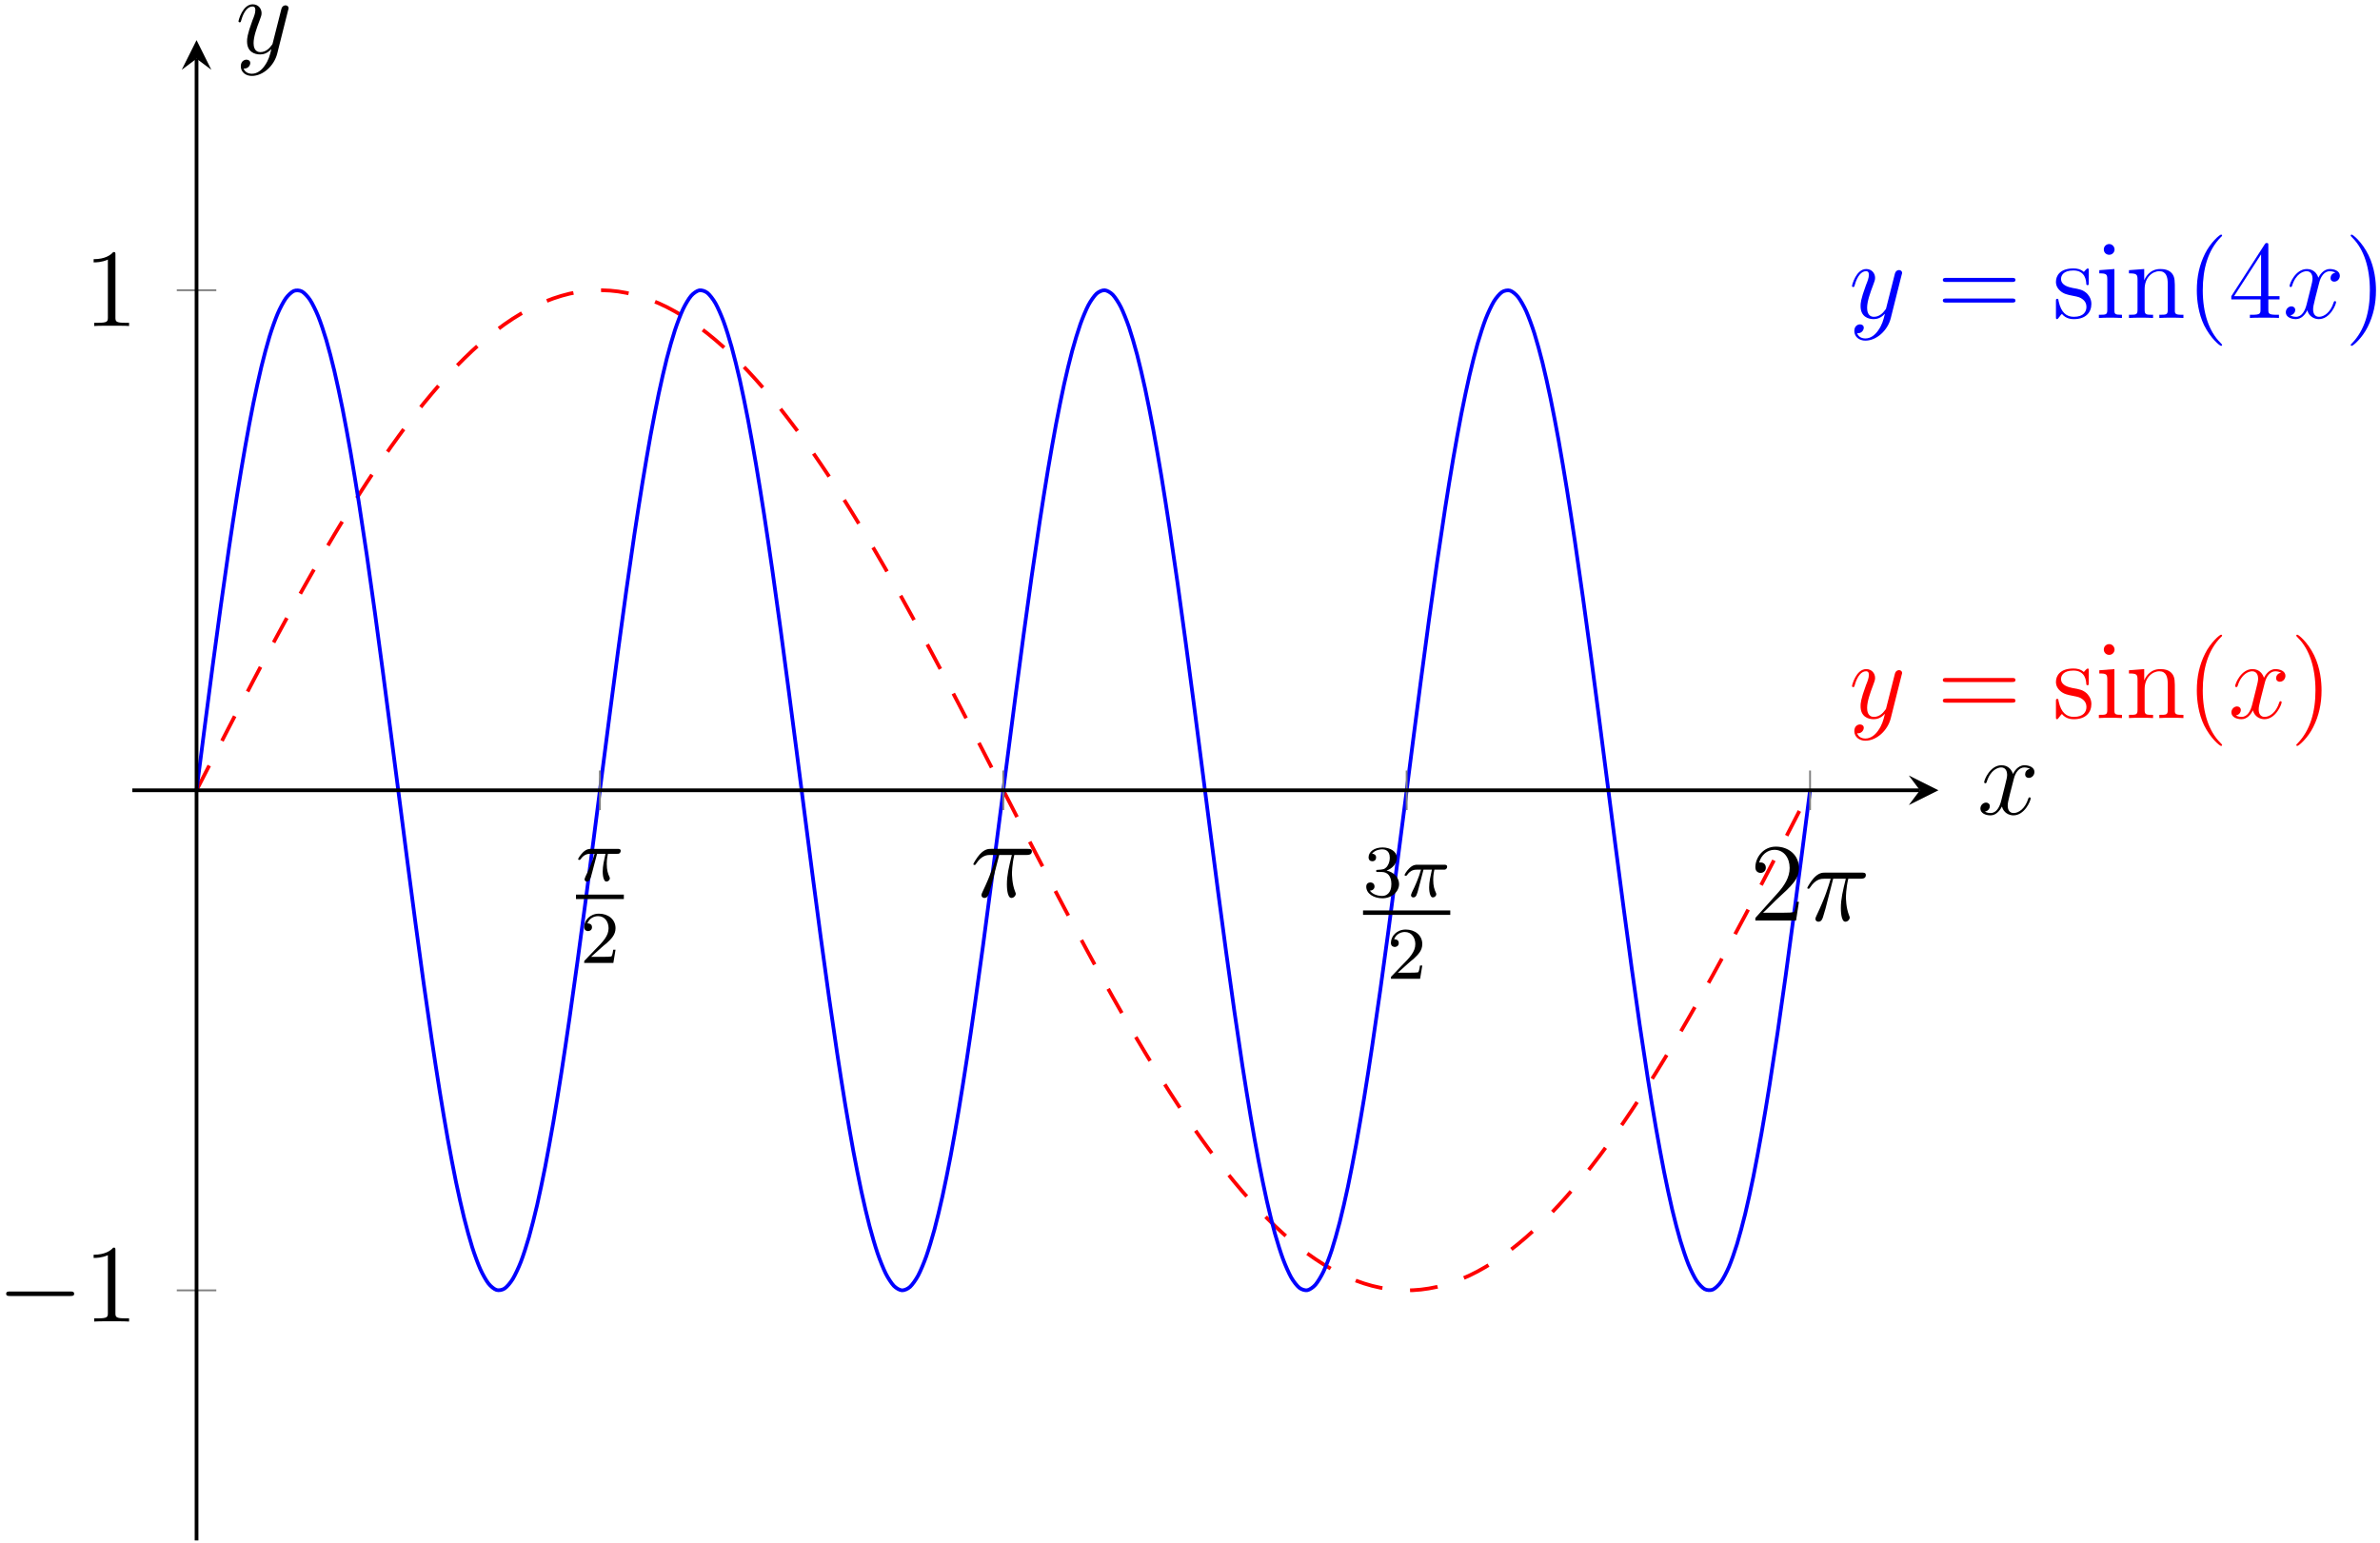 <?xml version="1.0" encoding="UTF-8"?>
<svg xmlns="http://www.w3.org/2000/svg" xmlns:xlink="http://www.w3.org/1999/xlink" width="256pt" height="166pt" viewBox="0 0 256 166" version="1.1">
<defs>
<g>
<symbol overflow="visible" id="glyph0-0">
<path style="stroke:none;" d=""/>
</symbol>
<symbol overflow="visible" id="glyph0-1">
<path style="stroke:none;" d="M 3.141 1.344 C 2.828 1.797 2.359 2.203 1.766 2.203 C 1.625 2.203 1.047 2.172 0.875 1.625 C 0.906 1.641 0.969 1.641 0.984 1.641 C 1.344 1.641 1.594 1.328 1.594 1.047 C 1.594 0.781 1.359 0.688 1.188 0.688 C 0.984 0.688 0.578 0.828 0.578 1.406 C 0.578 2.016 1.094 2.438 1.766 2.438 C 2.969 2.438 4.172 1.344 4.5 0.016 L 5.672 -4.656 C 5.688 -4.703 5.719 -4.781 5.719 -4.859 C 5.719 -5.031 5.562 -5.156 5.391 -5.156 C 5.281 -5.156 5.031 -5.109 4.938 -4.75 L 4.047 -1.234 C 4 -1.016 4 -0.984 3.891 -0.859 C 3.656 -0.531 3.266 -0.125 2.688 -0.125 C 2.016 -0.125 1.953 -0.781 1.953 -1.094 C 1.953 -1.781 2.281 -2.703 2.609 -3.562 C 2.734 -3.906 2.812 -4.078 2.812 -4.312 C 2.812 -4.812 2.453 -5.266 1.859 -5.266 C 0.766 -5.266 0.328 -3.531 0.328 -3.438 C 0.328 -3.391 0.375 -3.328 0.453 -3.328 C 0.562 -3.328 0.578 -3.375 0.625 -3.547 C 0.906 -4.547 1.359 -5.031 1.828 -5.031 C 1.938 -5.031 2.141 -5.031 2.141 -4.641 C 2.141 -4.328 2.016 -3.984 1.828 -3.531 C 1.25 -1.953 1.25 -1.562 1.25 -1.281 C 1.25 -0.141 2.062 0.125 2.656 0.125 C 3 0.125 3.438 0.016 3.844 -0.438 L 3.859 -0.422 C 3.688 0.281 3.562 0.75 3.141 1.344 Z M 3.141 1.344 "/>
</symbol>
<symbol overflow="visible" id="glyph0-2">
<path style="stroke:none;" d="M 5.672 -4.875 C 5.281 -4.812 5.141 -4.516 5.141 -4.297 C 5.141 -4 5.359 -3.906 5.531 -3.906 C 5.891 -3.906 6.141 -4.219 6.141 -4.547 C 6.141 -5.047 5.562 -5.266 5.062 -5.266 C 4.344 -5.266 3.938 -4.547 3.828 -4.328 C 3.547 -5.219 2.812 -5.266 2.594 -5.266 C 1.375 -5.266 0.734 -3.703 0.734 -3.438 C 0.734 -3.391 0.781 -3.328 0.859 -3.328 C 0.953 -3.328 0.984 -3.406 1 -3.453 C 1.406 -4.781 2.219 -5.031 2.562 -5.031 C 3.094 -5.031 3.203 -4.531 3.203 -4.25 C 3.203 -3.984 3.125 -3.703 2.984 -3.125 L 2.578 -1.5 C 2.406 -0.781 2.062 -0.125 1.422 -0.125 C 1.359 -0.125 1.062 -0.125 0.812 -0.281 C 1.25 -0.359 1.344 -0.719 1.344 -0.859 C 1.344 -1.094 1.156 -1.25 0.938 -1.25 C 0.641 -1.25 0.328 -0.984 0.328 -0.609 C 0.328 -0.109 0.891 0.125 1.406 0.125 C 1.984 0.125 2.391 -0.328 2.641 -0.828 C 2.828 -0.125 3.438 0.125 3.875 0.125 C 5.094 0.125 5.734 -1.453 5.734 -1.703 C 5.734 -1.766 5.688 -1.812 5.625 -1.812 C 5.516 -1.812 5.5 -1.75 5.469 -1.656 C 5.141 -0.609 4.453 -0.125 3.906 -0.125 C 3.484 -0.125 3.266 -0.438 3.266 -0.922 C 3.266 -1.188 3.312 -1.375 3.5 -2.156 L 3.922 -3.797 C 4.094 -4.5 4.5 -5.031 5.062 -5.031 C 5.078 -5.031 5.422 -5.031 5.672 -4.875 Z M 5.672 -4.875 "/>
</symbol>
<symbol overflow="visible" id="glyph0-3">
<path style="stroke:none;" d="M 3.094 -4.5 L 4.453 -4.5 C 4.125 -3.172 3.922 -2.297 3.922 -1.344 C 3.922 -1.172 3.922 0.125 4.406 0.125 C 4.656 0.125 4.875 -0.109 4.875 -0.312 C 4.875 -0.375 4.875 -0.391 4.797 -0.578 C 4.469 -1.406 4.469 -2.422 4.469 -2.516 C 4.469 -2.578 4.469 -3.438 4.719 -4.5 L 6.062 -4.5 C 6.219 -4.5 6.609 -4.5 6.609 -4.891 C 6.609 -5.156 6.391 -5.156 6.172 -5.156 L 2.234 -5.156 C 1.953 -5.156 1.547 -5.156 1 -4.562 C 0.688 -4.219 0.312 -3.578 0.312 -3.516 C 0.312 -3.438 0.375 -3.422 0.438 -3.422 C 0.531 -3.422 0.531 -3.453 0.594 -3.531 C 1.219 -4.5 1.844 -4.5 2.141 -4.5 L 2.828 -4.5 C 2.562 -3.609 2.266 -2.562 1.281 -0.484 C 1.188 -0.281 1.188 -0.266 1.188 -0.188 C 1.188 0.062 1.406 0.125 1.5 0.125 C 1.859 0.125 1.953 -0.188 2.094 -0.688 C 2.281 -1.297 2.281 -1.328 2.406 -1.812 Z M 3.094 -4.5 "/>
</symbol>
<symbol overflow="visible" id="glyph1-0">
<path style="stroke:none;" d=""/>
</symbol>
<symbol overflow="visible" id="glyph1-1">
<path style="stroke:none;" d="M 8.062 -3.875 C 8.234 -3.875 8.453 -3.875 8.453 -4.094 C 8.453 -4.312 8.25 -4.312 8.062 -4.312 L 1.031 -4.312 C 0.859 -4.312 0.641 -4.312 0.641 -4.094 C 0.641 -3.875 0.844 -3.875 1.031 -3.875 Z M 8.062 -1.656 C 8.234 -1.656 8.453 -1.656 8.453 -1.859 C 8.453 -2.094 8.25 -2.094 8.062 -2.094 L 1.031 -2.094 C 0.859 -2.094 0.641 -2.094 0.641 -1.875 C 0.641 -1.656 0.844 -1.656 1.031 -1.656 Z M 8.062 -1.656 "/>
</symbol>
<symbol overflow="visible" id="glyph1-2">
<path style="stroke:none;" d="M 3.922 -5.062 C 3.922 -5.266 3.922 -5.328 3.797 -5.328 C 3.703 -5.328 3.484 -5.062 3.391 -4.953 C 3.031 -5.266 2.656 -5.328 2.266 -5.328 C 0.828 -5.328 0.391 -4.547 0.391 -3.891 C 0.391 -3.75 0.391 -3.328 0.844 -2.922 C 1.234 -2.578 1.641 -2.5 2.188 -2.391 C 2.844 -2.266 3 -2.219 3.297 -1.984 C 3.516 -1.812 3.672 -1.547 3.672 -1.203 C 3.672 -0.688 3.375 -0.125 2.312 -0.125 C 1.531 -0.125 0.953 -0.578 0.688 -1.766 C 0.641 -1.984 0.641 -2 0.641 -2.016 C 0.609 -2.062 0.562 -2.062 0.531 -2.062 C 0.391 -2.062 0.391 -2 0.391 -1.781 L 0.391 -0.156 C 0.391 0.062 0.391 0.125 0.516 0.125 C 0.578 0.125 0.578 0.109 0.781 -0.141 C 0.844 -0.234 0.844 -0.25 1.031 -0.438 C 1.484 0.125 2.125 0.125 2.328 0.125 C 3.578 0.125 4.203 -0.578 4.203 -1.516 C 4.203 -2.156 3.812 -2.547 3.703 -2.656 C 3.281 -3.031 2.953 -3.094 2.156 -3.234 C 1.812 -3.312 0.938 -3.484 0.938 -4.203 C 0.938 -4.562 1.188 -5.109 2.266 -5.109 C 3.562 -5.109 3.641 -4 3.656 -3.641 C 3.672 -3.531 3.75 -3.531 3.797 -3.531 C 3.922 -3.531 3.922 -3.594 3.922 -3.812 Z M 3.922 -5.062 "/>
</symbol>
<symbol overflow="visible" id="glyph1-3">
<path style="stroke:none;" d="M 2.078 -7.359 C 2.078 -7.672 1.828 -7.953 1.5 -7.953 C 1.188 -7.953 0.922 -7.703 0.922 -7.375 C 0.922 -7.016 1.203 -6.797 1.5 -6.797 C 1.859 -6.797 2.078 -7.094 2.078 -7.359 Z M 0.438 -5.141 L 0.438 -4.797 C 1.188 -4.797 1.297 -4.719 1.297 -4.141 L 1.297 -0.891 C 1.297 -0.344 1.172 -0.344 0.391 -0.344 L 0.391 0 C 0.734 -0.031 1.297 -0.031 1.656 -0.031 C 1.781 -0.031 2.469 -0.031 2.875 0 L 2.875 -0.344 C 2.109 -0.344 2.062 -0.406 2.062 -0.875 L 2.062 -5.266 Z M 0.438 -5.141 "/>
</symbol>
<symbol overflow="visible" id="glyph1-4">
<path style="stroke:none;" d="M 5.312 -2.906 C 5.312 -4.016 5.312 -4.344 5.047 -4.734 C 4.703 -5.203 4.141 -5.266 3.734 -5.266 C 2.562 -5.266 2.109 -4.281 2.016 -4.047 L 2.016 -5.266 L 0.375 -5.141 L 0.375 -4.797 C 1.188 -4.797 1.297 -4.703 1.297 -4.125 L 1.297 -0.891 C 1.297 -0.344 1.156 -0.344 0.375 -0.344 L 0.375 0 C 0.688 -0.031 1.344 -0.031 1.672 -0.031 C 2.016 -0.031 2.672 -0.031 2.969 0 L 2.969 -0.344 C 2.219 -0.344 2.062 -0.344 2.062 -0.891 L 2.062 -3.109 C 2.062 -4.359 2.891 -5.031 3.641 -5.031 C 4.375 -5.031 4.547 -4.422 4.547 -3.688 L 4.547 -0.891 C 4.547 -0.344 4.406 -0.344 3.641 -0.344 L 3.641 0 C 3.938 -0.031 4.594 -0.031 4.922 -0.031 C 5.266 -0.031 5.922 -0.031 6.234 0 L 6.234 -0.344 C 5.625 -0.344 5.328 -0.344 5.312 -0.703 Z M 5.312 -2.906 "/>
</symbol>
<symbol overflow="visible" id="glyph1-5">
<path style="stroke:none;" d="M 3.891 2.906 C 3.891 2.875 3.891 2.844 3.688 2.641 C 2.484 1.438 1.812 -0.531 1.812 -2.969 C 1.812 -5.297 2.375 -7.297 3.766 -8.703 C 3.891 -8.812 3.891 -8.828 3.891 -8.875 C 3.891 -8.938 3.828 -8.969 3.781 -8.969 C 3.625 -8.969 2.641 -8.109 2.062 -6.938 C 1.453 -5.719 1.172 -4.453 1.172 -2.969 C 1.172 -1.906 1.344 -0.484 1.953 0.781 C 2.672 2.219 3.641 3 3.781 3 C 3.828 3 3.891 2.969 3.891 2.906 Z M 3.891 2.906 "/>
</symbol>
<symbol overflow="visible" id="glyph1-6">
<path style="stroke:none;" d="M 3.375 -2.969 C 3.375 -3.891 3.25 -5.359 2.578 -6.75 C 1.875 -8.188 0.891 -8.969 0.766 -8.969 C 0.719 -8.969 0.656 -8.938 0.656 -8.875 C 0.656 -8.828 0.656 -8.812 0.859 -8.609 C 2.062 -7.406 2.719 -5.422 2.719 -2.984 C 2.719 -0.672 2.156 1.328 0.781 2.734 C 0.656 2.844 0.656 2.875 0.656 2.906 C 0.656 2.969 0.719 3 0.766 3 C 0.922 3 1.906 2.141 2.484 0.969 C 3.094 -0.25 3.375 -1.547 3.375 -2.969 Z M 3.375 -2.969 "/>
</symbol>
<symbol overflow="visible" id="glyph1-7">
<path style="stroke:none;" d="M 4.312 -7.781 C 4.312 -8.016 4.312 -8.062 4.141 -8.062 C 4.047 -8.062 4.016 -8.062 3.922 -7.922 L 0.328 -2.344 L 0.328 -2 L 3.469 -2 L 3.469 -0.906 C 3.469 -0.469 3.438 -0.344 2.562 -0.344 L 2.328 -0.344 L 2.328 0 C 2.609 -0.031 3.547 -0.031 3.891 -0.031 C 4.219 -0.031 5.172 -0.031 5.453 0 L 5.453 -0.344 L 5.219 -0.344 C 4.344 -0.344 4.312 -0.469 4.312 -0.906 L 4.312 -2 L 5.516 -2 L 5.516 -2.344 L 4.312 -2.344 Z M 3.531 -6.844 L 3.531 -2.344 L 0.625 -2.344 Z M 3.531 -6.844 "/>
</symbol>
<symbol overflow="visible" id="glyph1-8">
<path style="stroke:none;" d="M 5.266 -2.016 L 5 -2.016 C 4.953 -1.812 4.859 -1.141 4.75 -0.953 C 4.656 -0.844 3.984 -0.844 3.625 -0.844 L 1.406 -0.844 C 1.734 -1.125 2.469 -1.891 2.766 -2.172 C 4.594 -3.844 5.266 -4.469 5.266 -5.656 C 5.266 -7.031 4.172 -7.953 2.781 -7.953 C 1.406 -7.953 0.578 -6.766 0.578 -5.734 C 0.578 -5.125 1.109 -5.125 1.141 -5.125 C 1.406 -5.125 1.703 -5.312 1.703 -5.688 C 1.703 -6.031 1.484 -6.25 1.141 -6.25 C 1.047 -6.25 1.016 -6.25 0.984 -6.234 C 1.203 -7.047 1.859 -7.609 2.625 -7.609 C 3.641 -7.609 4.266 -6.75 4.266 -5.656 C 4.266 -4.641 3.688 -3.75 3 -2.984 L 0.578 -0.281 L 0.578 0 L 4.953 0 Z M 5.266 -2.016 "/>
</symbol>
<symbol overflow="visible" id="glyph1-9">
<path style="stroke:none;" d="M 3.438 -7.656 C 3.438 -7.938 3.438 -7.953 3.203 -7.953 C 2.922 -7.625 2.312 -7.188 1.094 -7.188 L 1.094 -6.844 C 1.359 -6.844 1.953 -6.844 2.625 -7.141 L 2.625 -0.922 C 2.625 -0.484 2.578 -0.344 1.531 -0.344 L 1.156 -0.344 L 1.156 0 C 1.484 -0.031 2.641 -0.031 3.031 -0.031 C 3.438 -0.031 4.578 -0.031 4.906 0 L 4.906 -0.344 L 4.531 -0.344 C 3.484 -0.344 3.438 -0.484 3.438 -0.922 Z M 3.438 -7.656 "/>
</symbol>
<symbol overflow="visible" id="glyph2-0">
<path style="stroke:none;" d=""/>
</symbol>
<symbol overflow="visible" id="glyph2-1">
<path style="stroke:none;" d="M 2.266 -2.906 L 3.172 -2.906 C 3.016 -2.188 2.875 -1.594 2.875 -1 C 2.875 -0.953 2.875 -0.609 2.953 -0.312 C 3.062 0.016 3.141 0.078 3.281 0.078 C 3.453 0.078 3.641 -0.078 3.641 -0.266 C 3.641 -0.312 3.641 -0.328 3.609 -0.406 C 3.438 -0.766 3.312 -1.156 3.312 -1.812 C 3.312 -1.984 3.312 -2.328 3.438 -2.906 L 4.406 -2.906 C 4.531 -2.906 4.609 -2.906 4.688 -2.969 C 4.797 -3.062 4.812 -3.156 4.812 -3.219 C 4.812 -3.438 4.609 -3.438 4.484 -3.438 L 1.609 -3.438 C 1.438 -3.438 1.125 -3.438 0.734 -3.047 C 0.453 -2.766 0.234 -2.406 0.234 -2.344 C 0.234 -2.266 0.281 -2.25 0.344 -2.25 C 0.438 -2.25 0.453 -2.266 0.5 -2.328 C 0.891 -2.906 1.359 -2.906 1.531 -2.906 L 2 -2.906 C 1.766 -2.062 1.344 -1.094 1.047 -0.516 C 1 -0.391 0.922 -0.234 0.922 -0.172 C 0.922 0 1.047 0.078 1.172 0.078 C 1.484 0.078 1.562 -0.219 1.734 -0.875 Z M 2.266 -2.906 "/>
</symbol>
<symbol overflow="visible" id="glyph3-0">
<path style="stroke:none;" d=""/>
</symbol>
<symbol overflow="visible" id="glyph3-1">
<path style="stroke:none;" d="M 2.25 -1.625 C 2.375 -1.75 2.703 -2.016 2.844 -2.125 C 3.328 -2.578 3.797 -3.016 3.797 -3.734 C 3.797 -4.688 3 -5.297 2.016 -5.297 C 1.047 -5.297 0.422 -4.578 0.422 -3.859 C 0.422 -3.469 0.734 -3.422 0.844 -3.422 C 1.016 -3.422 1.266 -3.531 1.266 -3.844 C 1.266 -4.25 0.859 -4.25 0.766 -4.25 C 1 -4.844 1.531 -5.031 1.922 -5.031 C 2.656 -5.031 3.047 -4.406 3.047 -3.734 C 3.047 -2.906 2.469 -2.297 1.516 -1.344 L 0.516 -0.297 C 0.422 -0.219 0.422 -0.203 0.422 0 L 3.562 0 L 3.797 -1.422 L 3.547 -1.422 C 3.531 -1.266 3.469 -0.875 3.375 -0.719 C 3.328 -0.656 2.719 -0.656 2.594 -0.656 L 1.172 -0.656 Z M 2.25 -1.625 "/>
</symbol>
<symbol overflow="visible" id="glyph3-2">
<path style="stroke:none;" d="M 2.016 -2.656 C 2.641 -2.656 3.047 -2.203 3.047 -1.359 C 3.047 -0.359 2.484 -0.078 2.062 -0.078 C 1.625 -0.078 1.016 -0.234 0.734 -0.656 C 1.031 -0.656 1.234 -0.844 1.234 -1.094 C 1.234 -1.359 1.047 -1.531 0.781 -1.531 C 0.578 -1.531 0.344 -1.406 0.344 -1.078 C 0.344 -0.328 1.156 0.172 2.078 0.172 C 3.125 0.172 3.875 -0.562 3.875 -1.359 C 3.875 -2.031 3.344 -2.625 2.531 -2.812 C 3.156 -3.031 3.641 -3.562 3.641 -4.203 C 3.641 -4.844 2.922 -5.297 2.094 -5.297 C 1.234 -5.297 0.594 -4.844 0.594 -4.234 C 0.594 -3.938 0.781 -3.812 1 -3.812 C 1.25 -3.812 1.406 -3.984 1.406 -4.219 C 1.406 -4.516 1.141 -4.625 0.969 -4.625 C 1.312 -5.062 1.922 -5.094 2.062 -5.094 C 2.266 -5.094 2.875 -5.031 2.875 -4.203 C 2.875 -3.656 2.641 -3.312 2.531 -3.188 C 2.297 -2.938 2.109 -2.922 1.625 -2.891 C 1.469 -2.891 1.406 -2.875 1.406 -2.766 C 1.406 -2.656 1.484 -2.656 1.625 -2.656 Z M 2.016 -2.656 "/>
</symbol>
<symbol overflow="visible" id="glyph4-0">
<path style="stroke:none;" d=""/>
</symbol>
<symbol overflow="visible" id="glyph4-1">
<path style="stroke:none;" d="M 7.875 -2.75 C 8.078 -2.75 8.297 -2.75 8.297 -2.984 C 8.297 -3.234 8.078 -3.234 7.875 -3.234 L 1.406 -3.234 C 1.203 -3.234 0.984 -3.234 0.984 -2.984 C 0.984 -2.75 1.203 -2.75 1.406 -2.75 Z M 7.875 -2.75 "/>
</symbol>
</g>
</defs>
<g id="surface1">
<path style="fill:none;stroke-width:0.399;stroke-linecap:butt;stroke-linejoin:miter;stroke:rgb(100%,0%,0%);stroke-opacity:1;stroke-dasharray:2.989,2.989;stroke-miterlimit:10;" d="M 6.906 80.697 C 6.906 80.697 7.535 81.924 7.777 82.397 C 8.019 82.865 8.41 83.619 8.648 84.092 C 8.89 84.561 9.281 85.315 9.523 85.783 C 9.765 86.252 10.152 87.006 10.394 87.475 C 10.636 87.94 11.023 88.69 11.265 89.154 C 11.507 89.619 11.898 90.365 12.14 90.826 C 12.382 91.291 12.769 92.029 13.011 92.49 C 13.253 92.951 13.64 93.686 13.882 94.143 C 14.124 94.6 14.511 95.326 14.753 95.779 C 14.995 96.233 15.386 96.955 15.628 97.404 C 15.87 97.85 16.257 98.565 16.499 99.01 C 16.742 99.451 17.128 100.158 17.37 100.596 C 17.613 101.033 17.999 101.729 18.242 102.162 C 18.484 102.596 18.874 103.283 19.117 103.709 C 19.359 104.135 19.745 104.815 19.988 105.233 C 20.23 105.654 20.617 106.322 20.859 106.733 C 21.101 107.147 21.492 107.803 21.73 108.205 C 21.972 108.611 22.363 109.256 22.605 109.65 C 22.847 110.049 23.234 110.678 23.476 111.068 C 23.718 111.459 24.105 112.076 24.347 112.455 C 24.589 112.838 24.98 113.44 25.222 113.811 C 25.46 114.182 25.851 114.772 26.093 115.131 C 26.335 115.494 26.722 116.068 26.964 116.42 C 27.206 116.772 27.593 117.33 27.835 117.67 C 28.078 118.014 28.468 118.553 28.71 118.885 C 28.953 119.217 29.339 119.744 29.581 120.065 C 29.824 120.385 30.21 120.893 30.453 121.201 C 30.695 121.51 31.081 121.998 31.324 122.299 C 31.566 122.596 31.956 123.068 32.199 123.354 C 32.441 123.643 32.828 124.092 33.07 124.369 C 33.312 124.643 33.699 125.076 33.941 125.338 C 34.183 125.604 34.574 126.014 34.812 126.264 C 35.054 126.514 35.445 126.904 35.687 127.143 C 35.929 127.381 36.316 127.752 36.558 127.979 C 36.8 128.201 37.187 128.553 37.429 128.764 C 37.671 128.975 38.062 129.307 38.304 129.502 C 38.542 129.701 38.933 130.01 39.175 130.193 C 39.417 130.377 39.804 130.662 40.046 130.834 C 40.288 131.006 40.675 131.268 40.917 131.424 C 41.16 131.58 41.55 131.822 41.792 131.963 C 42.035 132.108 42.421 132.326 42.663 132.455 C 42.906 132.584 43.292 132.779 43.535 132.893 C 43.777 133.006 44.163 133.178 44.406 133.275 C 44.648 133.377 45.038 133.522 45.281 133.608 C 45.523 133.693 45.91 133.818 46.152 133.889 C 46.394 133.959 46.781 134.061 47.023 134.119 C 47.265 134.174 47.652 134.252 47.894 134.291 C 48.136 134.33 48.527 134.385 48.769 134.412 C 49.011 134.436 49.398 134.467 49.64 134.479 C 49.882 134.49 50.269 134.494 50.511 134.49 C 50.753 134.486 51.144 134.471 51.386 134.451 C 51.624 134.432 52.015 134.393 52.257 134.358 C 52.499 134.326 52.886 134.26 53.128 134.209 C 53.37 134.162 53.757 134.072 53.999 134.01 C 54.242 133.947 54.632 133.834 54.874 133.756 C 55.117 133.678 55.503 133.541 55.745 133.447 C 55.988 133.358 56.374 133.197 56.617 133.092 C 56.859 132.983 57.245 132.803 57.488 132.682 C 57.73 132.557 58.12 132.35 58.363 132.213 C 58.605 132.08 58.992 131.85 59.234 131.701 C 59.476 131.549 59.863 131.299 60.105 131.135 C 60.347 130.971 60.734 130.697 60.976 130.522 C 61.218 130.342 61.609 130.045 61.851 129.854 C 62.093 129.662 62.48 129.346 62.722 129.139 C 62.964 128.936 63.351 128.596 63.593 128.377 C 63.835 128.158 64.226 127.799 64.464 127.565 C 64.706 127.334 65.097 126.955 65.339 126.709 C 65.581 126.467 65.968 126.065 66.21 125.807 C 66.453 125.549 66.839 125.127 67.081 124.858 C 67.324 124.592 67.714 124.147 67.956 123.865 C 68.199 123.584 68.585 123.123 68.828 122.83 C 69.07 122.537 69.456 122.061 69.699 121.756 C 69.941 121.451 70.328 120.955 70.57 120.639 C 70.812 120.322 71.203 119.807 71.445 119.483 C 71.687 119.154 72.074 118.619 72.316 118.283 C 72.558 117.947 72.945 117.397 73.187 117.049 C 73.429 116.701 73.816 116.139 74.058 115.779 C 74.3 115.424 74.691 114.842 74.933 114.475 C 75.175 114.108 75.562 113.514 75.804 113.139 C 76.046 112.764 76.433 112.15 76.675 111.768 C 76.917 111.381 77.308 110.756 77.546 110.365 C 77.788 109.971 78.179 109.334 78.421 108.932 C 78.663 108.529 79.05 107.881 79.292 107.475 C 79.535 107.065 79.921 106.404 80.163 105.986 C 80.406 105.572 80.796 104.897 81.038 104.475 C 81.277 104.053 81.667 103.369 81.91 102.94 C 82.152 102.51 82.538 101.818 82.781 101.381 C 83.023 100.947 83.41 100.244 83.652 99.803 C 83.894 99.365 84.285 98.654 84.527 98.209 C 84.769 97.764 85.156 97.045 85.398 96.592 C 85.64 96.143 86.027 95.416 86.269 94.963 C 86.511 94.506 86.898 93.775 87.14 93.318 C 87.382 92.858 87.773 92.123 88.015 91.662 C 88.257 91.197 88.644 90.455 88.886 89.99 C 89.128 89.529 89.515 88.783 89.757 88.315 C 89.999 87.85 90.39 87.096 90.628 86.631 C 90.87 86.162 91.261 85.408 91.503 84.94 C 91.745 84.471 92.132 83.713 92.374 83.244 C 92.617 82.772 93.003 82.018 93.245 81.545 C 93.488 81.076 93.878 80.318 94.12 79.85 C 94.359 79.377 94.749 78.623 94.992 78.15 C 95.234 77.682 95.62 76.924 95.863 76.455 C 96.105 75.986 96.492 75.233 96.734 74.764 C 96.976 74.299 97.367 73.545 97.609 73.08 C 97.851 72.615 98.238 71.869 98.48 71.404 C 98.722 70.94 99.109 70.197 99.351 69.736 C 99.593 69.275 99.98 68.537 100.222 68.08 C 100.464 67.619 100.855 66.889 101.097 66.432 C 101.339 65.979 101.726 65.252 101.968 64.803 C 102.21 64.354 102.597 63.635 102.839 63.19 C 103.081 62.74 103.472 62.029 103.71 61.592 C 103.953 61.151 104.343 60.447 104.585 60.014 C 104.828 59.576 105.214 58.885 105.456 58.455 C 105.699 58.026 106.085 57.342 106.328 56.92 C 106.57 56.498 106.96 55.826 107.203 55.408 C 107.441 54.994 107.831 54.33 108.074 53.92 C 108.316 53.514 108.703 52.861 108.945 52.463 C 109.187 52.061 109.574 51.424 109.816 51.033 C 110.058 50.639 110.449 50.014 110.691 49.631 C 110.933 49.244 111.32 48.635 111.562 48.26 C 111.804 47.881 112.191 47.287 112.433 46.92 C 112.675 46.553 113.062 45.971 113.304 45.615 C 113.546 45.256 113.937 44.693 114.179 44.346 C 114.421 43.998 114.808 43.447 115.05 43.111 C 115.292 42.776 115.679 42.24 115.921 41.916 C 116.163 41.588 116.554 41.072 116.792 40.756 C 117.035 40.443 117.425 39.943 117.667 39.639 C 117.91 39.334 118.296 38.858 118.538 38.565 C 118.781 38.272 119.167 37.811 119.41 37.529 C 119.652 37.244 120.042 36.803 120.285 36.537 C 120.523 36.268 120.913 35.842 121.156 35.588 C 121.398 35.33 121.785 34.928 122.027 34.686 C 122.269 34.44 122.656 34.061 122.898 33.83 C 123.14 33.596 123.531 33.236 123.773 33.018 C 124.015 32.799 124.402 32.459 124.644 32.256 C 124.886 32.049 125.273 31.733 125.515 31.541 C 125.757 31.35 126.144 31.053 126.386 30.873 C 126.628 30.697 127.019 30.424 127.261 30.26 C 127.503 30.096 127.89 29.846 128.132 29.693 C 128.374 29.545 128.761 29.315 129.003 29.182 C 129.245 29.045 129.632 28.838 129.874 28.717 C 130.117 28.596 130.507 28.412 130.749 28.303 C 130.992 28.197 131.378 28.037 131.62 27.947 C 131.863 27.854 132.249 27.717 132.492 27.639 C 132.734 27.561 133.124 27.447 133.363 27.385 C 133.605 27.322 133.995 27.233 134.238 27.186 C 134.48 27.135 134.867 27.068 135.109 27.037 C 135.351 27.002 135.738 26.963 135.98 26.943 C 136.222 26.924 136.613 26.908 136.855 26.904 C 137.093 26.901 137.484 26.904 137.726 26.916 C 137.968 26.928 138.355 26.959 138.597 26.983 C 138.839 27.01 139.226 27.065 139.468 27.104 C 139.71 27.143 140.101 27.221 140.343 27.276 C 140.585 27.334 140.972 27.436 141.214 27.506 C 141.456 27.576 141.843 27.701 142.085 27.787 C 142.327 27.869 142.714 28.018 142.956 28.119 C 143.199 28.217 143.589 28.389 143.831 28.502 C 144.074 28.615 144.46 28.811 144.702 28.94 C 144.945 29.068 145.331 29.287 145.574 29.432 C 145.816 29.572 146.206 29.815 146.445 29.971 C 146.687 30.127 147.077 30.389 147.32 30.561 C 147.562 30.733 147.949 31.018 148.191 31.201 C 148.433 31.385 148.82 31.693 149.062 31.893 C 149.304 32.088 149.695 32.42 149.937 32.631 C 150.175 32.842 150.566 33.193 150.808 33.416 C 151.05 33.643 151.437 34.014 151.679 34.252 C 151.921 34.49 152.308 34.881 152.55 35.131 C 152.792 35.381 153.183 35.791 153.425 36.057 C 153.667 36.318 154.054 36.752 154.296 37.026 C 154.538 37.303 154.925 37.752 155.167 38.041 C 155.41 38.326 155.796 38.799 156.038 39.096 C 156.281 39.397 156.671 39.881 156.913 40.193 C 157.156 40.502 157.542 41.01 157.785 41.33 C 158.027 41.651 158.413 42.174 158.656 42.506 C 158.898 42.838 159.285 43.381 159.527 43.725 C 159.769 44.065 160.16 44.623 160.402 44.975 C 160.644 45.326 161.031 45.901 161.273 46.264 C 161.515 46.623 161.902 47.213 162.144 47.584 C 162.386 47.955 162.777 48.557 163.019 48.94 C 163.257 49.318 163.648 49.94 163.89 50.326 C 164.132 50.717 164.519 51.346 164.761 51.744 C 165.003 52.139 165.39 52.783 165.632 53.19 C 165.874 53.592 166.265 54.248 166.507 54.662 C 166.749 55.072 167.136 55.74 167.378 56.162 C 167.62 56.58 168.007 57.26 168.249 57.686 C 168.492 58.111 168.878 58.799 169.12 59.233 C 169.363 59.662 169.753 60.361 169.995 60.799 C 170.238 61.24 170.624 61.943 170.867 62.389 C 171.109 62.83 171.495 63.545 171.738 63.994 C 171.98 64.44 172.367 65.166 172.609 65.615 C 172.851 66.068 173.242 66.799 173.484 67.252 C 173.726 67.709 174.113 68.443 174.355 68.904 C 174.597 69.365 174.984 70.104 175.226 70.568 C 175.468 71.029 175.859 71.775 176.097 72.24 C 176.339 72.705 176.73 73.455 176.972 73.92 C 177.214 74.389 177.601 75.143 177.843 75.611 C 178.085 76.08 178.472 76.834 178.714 77.303 C 178.956 77.772 179.347 78.529 179.589 79.002 C 179.831 79.471 180.46 80.697 180.46 80.697 " transform="matrix(1,0,0,-1,14.235,165.713)"/>
<path style="fill:none;stroke-width:0.399;stroke-linecap:butt;stroke-linejoin:miter;stroke:rgb(0%,0%,100%);stroke-opacity:1;stroke-miterlimit:10;" d="M 6.906 80.697 C 6.906 80.697 7.535 85.608 7.777 87.475 C 8.019 89.338 8.41 92.322 8.648 94.143 C 8.89 95.963 9.281 98.85 9.523 100.596 C 9.765 102.342 10.152 105.088 10.394 106.733 C 10.636 108.377 11.023 110.94 11.265 112.455 C 11.507 113.975 11.898 116.307 12.14 117.67 C 12.382 119.037 12.769 121.108 13.011 122.299 C 13.253 123.49 13.64 125.264 13.882 126.264 C 14.124 127.264 14.511 128.713 14.753 129.502 C 14.995 130.295 15.386 131.393 15.628 131.963 C 15.87 132.533 16.257 133.268 16.499 133.608 C 16.742 133.947 17.128 134.307 17.37 134.412 C 17.613 134.514 17.999 134.49 18.242 134.358 C 18.484 134.225 18.874 133.818 19.117 133.447 C 19.359 133.08 19.745 132.299 19.988 131.701 C 20.23 131.104 20.617 129.959 20.859 129.139 C 21.101 128.322 21.492 126.83 21.73 125.807 C 21.972 124.783 22.363 122.971 22.605 121.756 C 22.847 120.541 23.234 118.436 23.476 117.049 C 23.718 115.662 24.105 113.299 24.347 111.768 C 24.589 110.233 24.98 107.647 25.222 105.986 C 25.46 104.326 25.851 101.561 26.093 99.803 C 26.335 98.045 26.722 95.147 26.964 93.318 C 27.206 91.49 27.593 88.498 27.835 86.631 C 28.078 84.76 28.468 81.729 28.71 79.85 C 28.953 77.967 29.339 74.94 29.581 73.08 C 29.824 71.217 30.21 68.248 30.453 66.432 C 30.695 64.619 31.081 61.748 31.324 60.014 C 31.566 58.276 31.956 55.553 32.199 53.92 C 32.441 52.291 32.828 49.756 33.07 48.26 C 33.312 46.76 33.699 44.455 33.941 43.111 C 34.183 41.768 34.574 39.733 34.812 38.565 C 35.054 37.393 35.445 35.658 35.687 34.686 C 35.929 33.709 36.316 32.303 36.558 31.541 C 36.8 30.776 37.187 29.721 37.429 29.182 C 37.671 28.639 38.062 27.947 38.304 27.639 C 38.542 27.33 38.933 27.018 39.175 26.943 C 39.417 26.869 39.804 26.94 40.046 27.104 C 40.288 27.268 40.675 27.721 40.917 28.119 C 41.16 28.518 41.55 29.346 41.792 29.971 C 42.035 30.596 42.421 31.787 42.663 32.631 C 42.906 33.475 43.292 35.006 43.535 36.057 C 43.777 37.104 44.163 38.955 44.406 40.193 C 44.648 41.432 45.038 43.568 45.281 44.975 C 45.523 46.381 45.91 48.776 46.152 50.326 C 46.394 51.877 46.781 54.486 47.023 56.162 C 47.265 57.834 47.652 60.619 47.894 62.389 C 48.136 64.154 48.527 67.068 48.769 68.904 C 49.011 70.74 49.398 73.74 49.64 75.611 C 49.882 77.483 50.269 80.518 50.511 82.397 C 50.753 84.275 51.144 87.299 51.386 89.154 C 51.624 91.014 52.015 93.975 52.257 95.779 C 52.499 97.584 52.886 100.44 53.128 102.162 C 53.37 103.889 53.757 106.588 53.999 108.205 C 54.242 109.822 54.632 112.33 54.874 113.811 C 55.117 115.291 55.503 117.565 55.745 118.889 C 55.988 120.213 56.374 122.209 56.617 123.354 C 56.859 124.502 57.245 126.193 57.488 127.143 C 57.73 128.092 58.12 129.455 58.363 130.193 C 58.605 130.932 58.992 131.94 59.234 132.455 C 59.476 132.967 59.863 133.608 60.105 133.889 C 60.347 134.17 60.734 134.432 60.976 134.479 C 61.218 134.522 61.609 134.404 61.851 134.209 C 62.093 134.018 62.48 133.518 62.722 133.092 C 62.964 132.666 63.351 131.787 63.593 131.135 C 63.835 130.483 64.226 129.248 64.464 128.377 C 64.706 127.506 65.097 125.932 65.339 124.858 C 65.581 123.783 65.968 121.897 66.21 120.639 C 66.453 119.377 66.839 117.205 67.081 115.779 C 67.324 114.354 67.714 111.932 67.956 110.361 C 68.199 108.795 68.585 106.162 68.828 104.475 C 69.07 102.787 69.456 99.986 69.699 98.209 C 69.941 96.432 70.328 93.502 70.57 91.658 C 70.812 89.818 71.203 86.815 71.445 84.94 C 71.687 83.065 72.074 80.029 72.316 78.15 C 72.558 76.272 72.945 73.256 73.187 71.4 C 73.429 69.549 73.816 66.6 74.058 64.803 C 74.3 63.006 74.691 60.166 74.933 58.455 C 75.175 56.744 75.562 54.065 75.804 52.463 C 76.046 50.861 76.433 48.381 76.675 46.92 C 76.917 45.455 77.308 43.217 77.546 41.916 C 77.788 40.611 78.179 38.651 78.421 37.529 C 78.663 36.404 79.05 34.752 79.292 33.83 C 79.535 32.904 79.921 31.584 80.163 30.877 C 80.406 30.166 80.796 29.197 81.038 28.713 C 81.277 28.233 81.667 27.639 81.91 27.385 C 82.152 27.135 82.538 26.92 82.781 26.904 C 83.023 26.889 83.41 27.057 83.652 27.276 C 83.894 27.498 84.285 28.045 84.527 28.502 C 84.769 28.959 85.156 29.881 85.398 30.561 C 85.64 31.244 86.027 32.522 86.269 33.416 C 86.511 34.315 86.898 35.928 87.14 37.026 C 87.382 38.123 87.773 40.049 88.015 41.33 C 88.257 42.611 88.644 44.818 88.886 46.264 C 89.128 47.705 89.515 50.158 89.757 51.744 C 89.999 53.326 90.39 55.986 90.628 57.686 C 90.87 59.385 91.261 62.205 91.503 63.994 C 91.745 65.779 92.132 68.721 92.374 70.568 C 92.617 72.412 93.003 75.428 93.245 77.303 C 93.488 79.178 93.878 82.217 94.12 84.092 C 94.359 85.967 94.749 88.983 94.992 90.826 C 95.234 92.674 95.62 95.615 95.863 97.4 C 96.105 99.19 96.492 102.01 96.734 103.709 C 96.976 105.408 97.367 108.068 97.609 109.65 C 97.851 111.236 98.238 113.69 98.48 115.131 C 98.722 116.576 99.109 118.783 99.351 120.065 C 99.593 121.346 99.98 123.272 100.222 124.369 C 100.464 125.467 100.855 127.08 101.097 127.979 C 101.339 128.873 101.726 130.15 101.968 130.834 C 102.21 131.514 102.597 132.436 102.839 132.893 C 103.081 133.35 103.472 133.897 103.71 134.119 C 103.953 134.338 104.343 134.506 104.585 134.49 C 104.828 134.475 105.214 134.26 105.456 134.01 C 105.699 133.76 106.085 133.166 106.328 132.682 C 106.57 132.197 106.96 131.229 107.203 130.518 C 107.441 129.811 107.831 128.49 108.074 127.565 C 108.316 126.643 108.703 124.99 108.945 123.869 C 109.187 122.744 109.574 120.783 109.816 119.483 C 110.058 118.178 110.449 115.94 110.691 114.475 C 110.933 113.01 111.32 110.533 111.562 108.932 C 111.804 107.33 112.191 104.65 112.433 102.94 C 112.675 101.225 113.062 98.389 113.304 96.592 C 113.546 94.795 113.937 91.842 114.179 89.99 C 114.421 88.139 114.808 85.123 115.05 83.244 C 115.292 81.365 115.679 78.33 115.921 76.455 C 116.163 74.58 116.554 71.576 116.792 69.733 C 117.035 67.893 117.425 64.963 117.667 63.186 C 117.91 61.408 118.296 58.608 118.538 56.92 C 118.781 55.233 119.167 52.6 119.41 51.029 C 119.652 49.463 120.042 47.041 120.285 45.615 C 120.523 44.19 120.913 42.018 121.156 40.756 C 121.398 39.498 121.785 37.608 122.027 36.537 C 122.269 35.463 122.656 33.889 122.898 33.018 C 123.14 32.147 123.531 30.912 123.773 30.26 C 124.015 29.608 124.402 28.729 124.644 28.303 C 124.886 27.877 125.273 27.377 125.515 27.186 C 125.757 26.99 126.144 26.873 126.386 26.916 C 126.628 26.963 127.019 27.225 127.261 27.506 C 127.503 27.787 127.89 28.428 128.132 28.94 C 128.374 29.455 128.761 30.463 129.003 31.201 C 129.245 31.94 129.632 33.303 129.874 34.252 C 130.117 35.201 130.507 36.893 130.749 38.041 C 130.992 39.186 131.378 41.186 131.62 42.51 C 131.863 43.834 132.249 46.104 132.492 47.584 C 132.734 49.065 133.124 51.572 133.363 53.19 C 133.605 54.803 133.995 57.51 134.238 59.233 C 134.48 60.955 134.867 63.811 135.109 65.615 C 135.351 67.42 135.738 70.385 135.98 72.24 C 136.222 74.1 136.613 77.119 136.855 78.998 C 137.093 80.877 137.484 83.912 137.726 85.783 C 137.968 87.654 138.355 90.654 138.597 92.49 C 138.839 94.326 139.226 97.24 139.468 99.01 C 139.71 100.775 140.101 103.561 140.343 105.233 C 140.585 106.908 140.972 109.518 141.214 111.068 C 141.456 112.619 141.843 115.014 142.085 116.42 C 142.327 117.826 142.714 119.963 142.956 121.201 C 143.199 122.44 143.589 124.291 143.831 125.338 C 144.074 126.389 144.46 127.92 144.702 128.764 C 144.945 129.608 145.331 130.799 145.574 131.424 C 145.816 132.049 146.206 132.877 146.445 133.275 C 146.687 133.674 147.077 134.127 147.32 134.291 C 147.562 134.455 147.949 134.525 148.191 134.451 C 148.433 134.377 148.82 134.065 149.062 133.756 C 149.304 133.443 149.695 132.756 149.937 132.217 C 150.175 131.674 150.566 130.619 150.808 129.854 C 151.05 129.092 151.437 127.682 151.679 126.709 C 151.921 125.733 152.308 124.002 152.55 122.83 C 152.792 121.662 153.183 119.627 153.425 118.283 C 153.667 116.94 154.054 114.635 154.296 113.135 C 154.538 111.635 154.925 109.104 155.167 107.475 C 155.41 105.842 155.796 103.115 156.038 101.381 C 156.281 99.647 156.671 96.775 156.913 94.963 C 157.156 93.15 157.542 90.174 157.785 88.315 C 158.027 86.455 158.413 83.428 158.656 81.549 C 158.898 79.666 159.285 76.635 159.527 74.764 C 159.769 72.897 160.16 69.904 160.402 68.076 C 160.644 66.252 161.031 63.35 161.273 61.592 C 161.515 59.834 161.902 57.065 162.144 55.408 C 162.386 53.748 162.777 51.166 163.019 49.631 C 163.257 48.096 163.648 45.733 163.89 44.346 C 164.132 42.959 164.519 40.854 164.761 39.639 C 165.003 38.424 165.39 36.611 165.632 35.588 C 165.874 34.565 166.265 33.072 166.507 32.256 C 166.749 31.44 167.136 30.291 167.378 29.693 C 167.62 29.096 168.007 28.315 168.249 27.943 C 168.492 27.576 168.878 27.17 169.12 27.037 C 169.363 26.904 169.753 26.881 169.995 26.983 C 170.238 27.088 170.624 27.447 170.867 27.787 C 171.109 28.123 171.495 28.861 171.738 29.432 C 171.98 29.998 172.367 31.1 172.609 31.893 C 172.851 32.682 173.242 34.131 173.484 35.131 C 173.726 36.131 174.113 37.904 174.355 39.096 C 174.597 40.287 174.984 42.358 175.226 43.725 C 175.468 45.088 175.859 47.424 176.097 48.94 C 176.339 50.459 176.73 53.014 176.972 54.662 C 177.214 56.307 177.601 59.053 177.843 60.799 C 178.085 62.549 178.472 65.432 178.714 67.256 C 178.956 69.076 179.347 72.057 179.589 73.924 C 179.831 75.787 180.46 80.697 180.46 80.697 " transform="matrix(1,0,0,-1,14.235,165.713)"/>
<g style="fill:rgb(100%,0%,0%);fill-opacity:1;">
  <use xlink:href="#glyph0-1" x="198.879" y="77.245"/>
</g>
<g style="fill:rgb(100%,0%,0%);fill-opacity:1;">
  <use xlink:href="#glyph1-1" x="208.336" y="77.245"/>
</g>
<g style="fill:rgb(100%,0%,0%);fill-opacity:1;">
  <use xlink:href="#glyph1-2" x="220.753" y="77.245"/>
  <use xlink:href="#glyph1-3" x="225.37" y="77.245"/>
  <use xlink:href="#glyph1-4" x="228.622" y="77.245"/>
  <use xlink:href="#glyph1-5" x="235.125" y="77.245"/>
</g>
<g style="fill:rgb(100%,0%,0%);fill-opacity:1;">
  <use xlink:href="#glyph0-2" x="239.687" y="77.245"/>
</g>
<g style="fill:rgb(100%,0%,0%);fill-opacity:1;">
  <use xlink:href="#glyph1-6" x="246.339" y="77.245"/>
</g>
<g style="fill:rgb(0%,0%,100%);fill-opacity:1;">
  <use xlink:href="#glyph0-1" x="198.879" y="34.206"/>
</g>
<g style="fill:rgb(0%,0%,100%);fill-opacity:1;">
  <use xlink:href="#glyph1-1" x="208.336" y="34.206"/>
</g>
<g style="fill:rgb(0%,0%,100%);fill-opacity:1;">
  <use xlink:href="#glyph1-2" x="220.753" y="34.206"/>
  <use xlink:href="#glyph1-3" x="225.37" y="34.206"/>
  <use xlink:href="#glyph1-4" x="228.622" y="34.206"/>
  <use xlink:href="#glyph1-5" x="235.125" y="34.206"/>
  <use xlink:href="#glyph1-7" x="239.678" y="34.206"/>
</g>
<g style="fill:rgb(0%,0%,100%);fill-opacity:1;">
  <use xlink:href="#glyph0-2" x="245.54" y="34.206"/>
</g>
<g style="fill:rgb(0%,0%,100%);fill-opacity:1;">
  <use xlink:href="#glyph1-6" x="252.192" y="34.206"/>
</g>
<path style="fill:none;stroke-width:0.199;stroke-linecap:butt;stroke-linejoin:miter;stroke:rgb(50%,50%,50%);stroke-opacity:1;stroke-miterlimit:10;" d="M 50.292 78.572 L 50.292 82.822 M 93.683 78.572 L 93.683 82.822 M 137.07 78.572 L 137.07 82.822 M 180.46 78.572 L 180.46 82.822 " transform="matrix(1,0,0,-1,14.235,165.713)"/>
<path style="fill:none;stroke-width:0.199;stroke-linecap:butt;stroke-linejoin:miter;stroke:rgb(50%,50%,50%);stroke-opacity:1;stroke-miterlimit:10;" d="M 4.781 26.901 L 9.031 26.901 M 4.781 134.494 L 9.031 134.494 " transform="matrix(1,0,0,-1,14.235,165.713)"/>
<path style="fill:none;stroke-width:0.399;stroke-linecap:butt;stroke-linejoin:miter;stroke:rgb(0%,0%,0%);stroke-opacity:1;stroke-miterlimit:10;" d="M -0.001 80.697 L 192.277 80.697 " transform="matrix(1,0,0,-1,14.235,165.713)"/>
<path style=" stroke:none;fill-rule:nonzero;fill:rgb(0%,0%,0%);fill-opacity:1;" d="M 208.504 85.016 L 205.316 83.422 L 206.512 85.016 L 205.316 86.609 "/>
<path style="fill:none;stroke-width:0.399;stroke-linecap:butt;stroke-linejoin:miter;stroke:rgb(0%,0%,0%);stroke-opacity:1;stroke-miterlimit:10;" d="M 6.906 -0.002 L 6.906 159.4 " transform="matrix(1,0,0,-1,14.235,165.713)"/>
<path style=" stroke:none;fill-rule:nonzero;fill:rgb(0%,0%,0%);fill-opacity:1;" d="M 21.141 4.316 L 19.547 7.508 L 21.141 6.312 L 22.734 7.508 "/>
<g style="fill:rgb(0%,0%,0%);fill-opacity:1;">
  <use xlink:href="#glyph2-1" x="61.954" y="94.757"/>
</g>
<path style="fill:none;stroke-width:0.478;stroke-linecap:butt;stroke-linejoin:miter;stroke:rgb(0%,0%,0%);stroke-opacity:1;stroke-miterlimit:10;" d="M 86.97 -151.527 L 92.119 -151.527 " transform="matrix(1,0,0,-1,-25.017,-55.05)"/>
<g style="fill:rgb(0%,0%,0%);fill-opacity:1;">
  <use xlink:href="#glyph3-1" x="62.412" y="103.587"/>
</g>
<g style="fill:rgb(0%,0%,0%);fill-opacity:1;">
  <use xlink:href="#glyph0-3" x="104.383" y="96.473"/>
</g>
<g style="fill:rgb(0%,0%,0%);fill-opacity:1;">
  <use xlink:href="#glyph3-2" x="146.614" y="96.462"/>
</g>
<g style="fill:rgb(0%,0%,0%);fill-opacity:1;">
  <use xlink:href="#glyph2-1" x="150.849" y="96.462"/>
</g>
<path style="fill:none;stroke-width:0.478;stroke-linecap:butt;stroke-linejoin:miter;stroke:rgb(0%,0%,0%);stroke-opacity:1;stroke-miterlimit:10;" d="M 86.97 -151.525 L 96.353 -151.525 " transform="matrix(1,0,0,-1,59.643,-53.345)"/>
<g style="fill:rgb(0%,0%,0%);fill-opacity:1;">
  <use xlink:href="#glyph3-1" x="149.189" y="105.292"/>
</g>
<g style="fill:rgb(0%,0%,0%);fill-opacity:1;">
  <use xlink:href="#glyph1-8" x="188.234" y="99.03"/>
</g>
<g style="fill:rgb(0%,0%,0%);fill-opacity:1;">
  <use xlink:href="#glyph0-3" x="194.087" y="99.03"/>
</g>
<g style="fill:rgb(0%,0%,0%);fill-opacity:1;">
  <use xlink:href="#glyph4-1" x="-0.321" y="142.168"/>
</g>
<g style="fill:rgb(0%,0%,0%);fill-opacity:1;">
  <use xlink:href="#glyph1-9" x="8.977" y="142.168"/>
</g>
<g style="fill:rgb(0%,0%,0%);fill-opacity:1;">
  <use xlink:href="#glyph1-9" x="8.978" y="35.07"/>
</g>
<g style="fill:rgb(0%,0%,0%);fill-opacity:1;">
  <use xlink:href="#glyph0-2" x="212.69" y="87.589"/>
</g>
<g style="fill:rgb(0%,0%,0%);fill-opacity:1;">
  <use xlink:href="#glyph0-1" x="25.324" y="5.73"/>
</g>
</g>
</svg>
